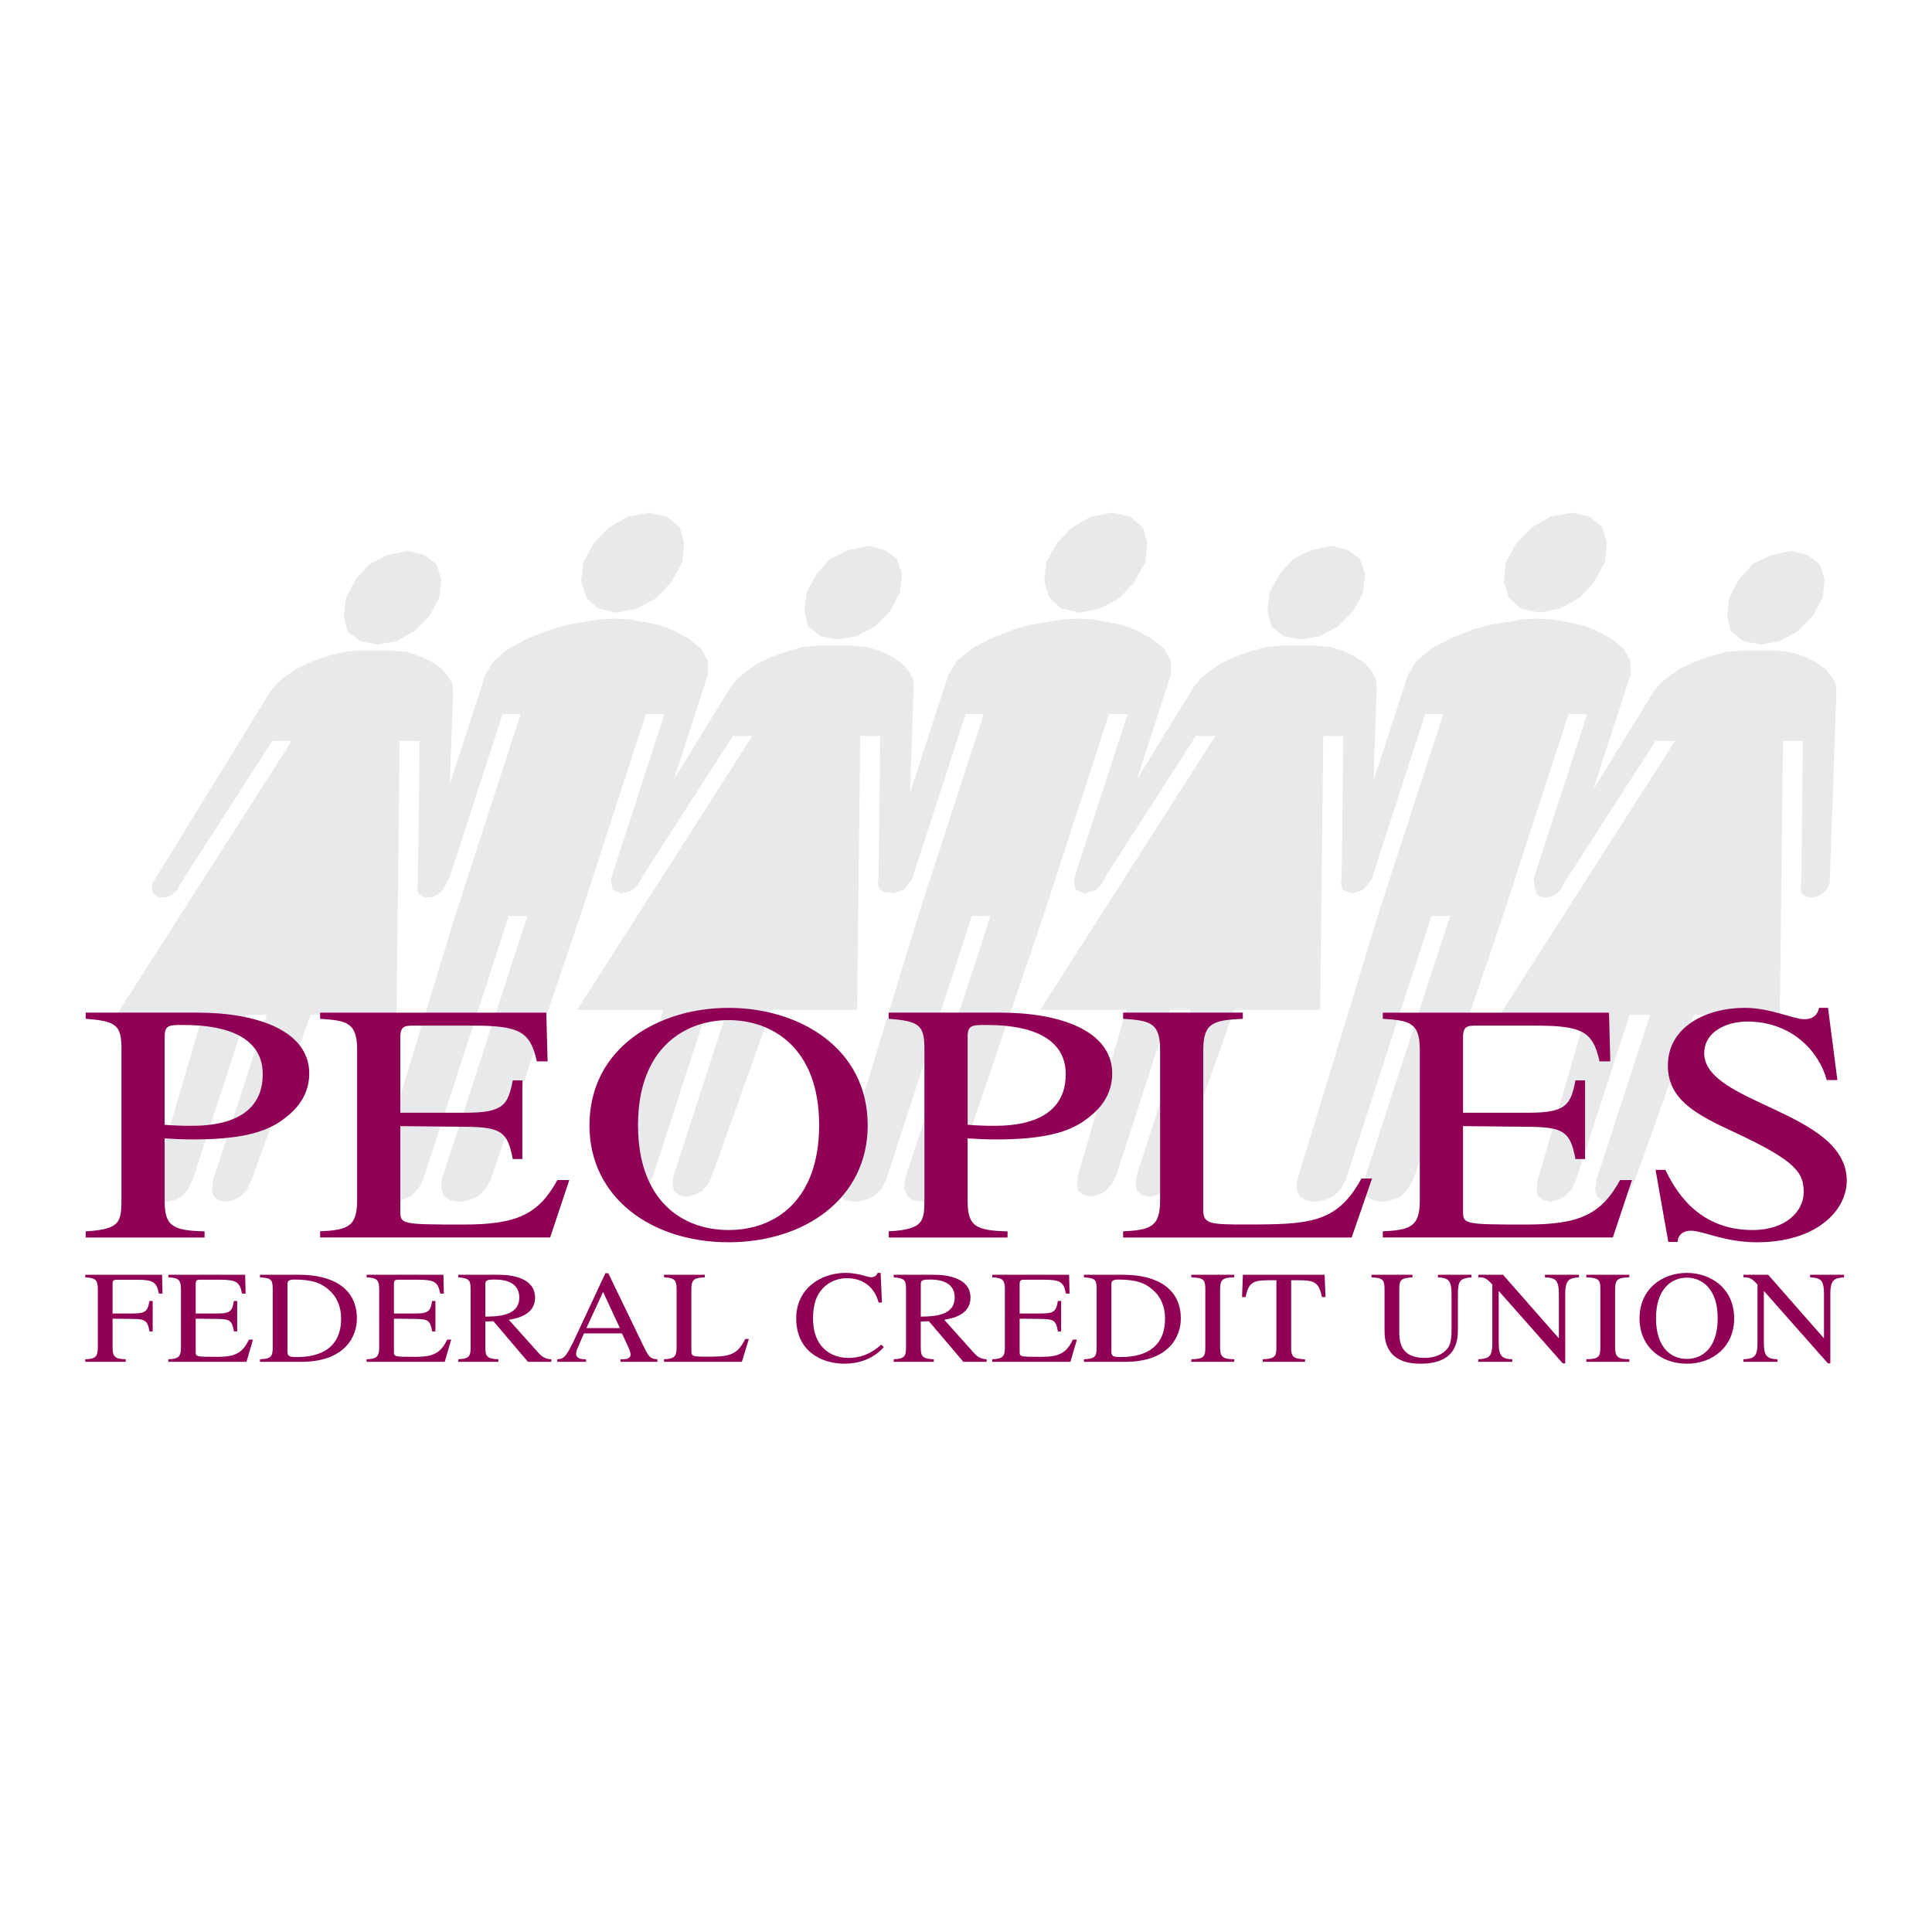 <svg xmlns="http://www.w3.org/2000/svg" width="2500" height="2500" viewBox="0 0 192.756 192.756"><g fill-rule="evenodd" clip-rule="evenodd"><path fill="#fff" d="M0 0h192.756v192.756H0V0z"/><path fill="#e8e9ea" d="M64.762 51.155l1.788.382 1.266 1.066.45 1.557-.193 1.94-1.068 1.94-1.479 1.612-1.959 1.065-2.046.41-1.833-.41-1.185-1.065-.513-1.612.192-1.94 1.068-1.94 1.544-1.557 1.876-1.066 2.092-.382zM52.619 91.38l-8.541 26.287-.054.901.281.769.631.425.912.133.865-.133.978-.398.746-.743.522-.954 9.008-26.499 6.472-19.921h1.857L60.944 87.72l.168 1.034.905.398 1.164-.398.814-1.034 6.636-20.425-.02-1.326-.656-1.247-1.282-1.034-1.767-.929-1.241-.425-1.347-.265-1.452-.265-1.539-.079-1.564.079-1.599.265-1.572.265-1.517.425-2.397.929-1.954 1.034-1.466 1.247-.829 1.326-6.637 20.425.115 1.034.932.398 1.137-.398.814-1.034 5.352-16.473h1.804l-6.473 19.921-8.079 26.499-.125.954.369.743.587.398.885.133.919-.133.987-.425.753-.769.452-.901 8.542-26.287h1.856zM86.631 54.458l1.642.41 1.21.902.514 1.529-.212 1.831-.977 1.831-1.509 1.529-1.822.984-1.883.328-1.723-.328-1.238-.984-.378-1.529.213-1.831.978-1.831 1.371-1.529 1.85-.902 1.964-.41z"/><path fill="#e8e9ea" d="M72.572 100.749l-5.361 16.498-.116.928.174.69.534.398.646.133.733-.133.792-.398.649-.69.434-.928 5.892-16.498h8.567l.31-27.321h1.989l-.163 14.217-.059.345.011.291.064.213.135.238.035.054.124.026.072.106.151.026.088.054.098.026h.504l.194-.026.123-.054.115-.026.141-.106.114-.026.097-.054.237-.238.255-.213.174-.291.165-.345.67-19.125-.077-.822-.449-.743-.652-.769-.933-.637-1.146-.557-1.268-.424-1.513-.16h-3.554l-1.511.16-1.544.424-1.56.557-1.348.637-1.125.769-.904.743-.665.822-11.758 19.125-.006.345-.015.291.037.213.108.238.089.054.071.026.098.106.124.026.089.054.097.026h.557l.168-.026.071-.054.193-.026.115-.106.141-.026.07-.054.264-.238.228-.213.148-.291.164-.345 9.156-14.217h1.937l-17.472 27.321h8.594l-4.813 16.445-.116.928.139.717.561.397.637.16.768-.16.739-.397.657-.717.435-.928 5.343-16.445h2.043zM110.961 51.155l1.789.382 1.266 1.066.449 1.557-.192 1.94-1.068 1.94-1.48 1.612-1.957 1.065-2.045.41-1.836-.41-1.184-1.065-.514-1.612.194-1.94 1.068-1.94 1.543-1.557 1.877-1.066 2.09-.382z"/><path fill="#e8e9ea" d="M98.82 91.38l-8.541 26.287-.055.901.28.769.632.425.912.133.865-.133.978-.398.746-.743.522-.954 9.009-26.499 6.471-19.921h1.857l-5.351 16.473.167 1.034.905.398 1.164-.398.814-1.034 6.635-20.425-.019-1.326-.657-1.247-1.281-1.034-1.768-.929-1.242-.425-1.345-.265-1.452-.265-1.539-.079-1.564.079-1.598.265-1.572.265-1.518.425-2.396.929-1.955 1.034-1.466 1.247-.829 1.326-6.636 20.425.114 1.034.933.398 1.136-.398.814-1.034 5.352-16.473h1.804l-6.473 19.921-8.079 26.499-.125.954.369.743.587.398.885.133.919-.133.986-.425.754-.769.452-.901 8.541-26.287h1.858zM132.83 54.458l1.643.41 1.211.902.513 1.529-.213 1.831-.976 1.831-1.508 1.529-1.824.984-1.881.328-1.725-.328-1.238-.984-.377-1.529.213-1.831.977-1.831 1.371-1.529 1.851-.902 1.963-.41z"/><path fill="#e8e9ea" d="M118.771 100.749l-5.361 16.498-.115.928.174.69.533.398.646.133.733-.133.793-.398.648-.69.436-.928 5.89-16.498h8.569l.308-27.321h1.991l-.164 14.217-.059.345.012.291.062.213.135.238.035.054.125.026.072.106.151.026.088.054.097.026h.504l.196-.026.123-.054.115-.026.14-.106.114-.026.097-.054.237-.238.254-.213.175-.291.164-.345.67-19.125-.078-.822-.447-.743-.652-.769-.934-.637-1.144-.557-1.268-.424-1.514-.16h-3.554l-1.51.16-1.545.424-1.561.557-1.347.637-1.125.769-.905.743-.664.822-11.757 19.125-.006.345-.016.291.037.213.108.238.089.054.071.026.097.106.125.026.088.054.098.026h.559l.166-.026.07-.054.195-.026.113-.106.141-.026.07-.054.264-.238.229-.213.148-.291.164-.345 9.156-14.217h1.936l-17.471 27.321h8.594l-4.813 16.445-.115.928.139.717.56.397.637.16.768-.16.74-.397.656-.717.436-.928 5.342-16.445h2.042zM156.814 51.155l1.788.382 1.265 1.066.451 1.557-.193 1.94-1.068 1.94-1.479 1.612-1.959 1.065-2.045.41-1.834-.41-1.183-1.065-.516-1.612.193-1.94 1.069-1.94 1.543-1.557 1.877-1.066 2.091-.382z"/><path fill="#e8e9ea" d="M144.672 91.38l-8.541 26.287-.055.901.279.769.633.425.912.133.866-.133.976-.398.746-.743.524-.954 9.008-26.499 6.47-19.921h1.858l-5.352 16.473.168 1.034.904.398 1.164-.398.815-1.034 6.637-20.425-.022-1.326-.654-1.247-1.283-1.034-1.768-.929-1.24-.425-1.348-.265-1.451-.265-1.539-.079-1.565.079-1.597.265-1.572.265-1.518.425-2.397.929-1.955 1.034-1.464 1.247-.831 1.326-6.636 20.425.115 1.034.932.398 1.138-.398.813-1.034 5.351-16.473h1.805l-6.473 19.921-8.08 26.499-.125.954.369.743.588.398.885.133.918-.133.988-.425.752-.769.453-.901 8.541-26.287h1.858zM40.676 54.957l1.643.41 1.21.902.513 1.529-.212 1.831-.977 1.83-1.508 1.53-1.823.984-1.882.328-1.724-.328-1.238-.984-.377-1.53.212-1.83.978-1.831 1.371-1.529 1.85-.902 1.964-.41zM26.617 101.247l-5.361 16.499-.115.928.173.69.534.398.647.133.733-.133.792-.398.648-.69.435-.928 5.891-16.499h8.568l.309-27.321h1.99l-.164 14.218-.059.344.012.292.063.213.135.238.035.053.125.027.072.106.15.026.088.054.099.026h.503l.194-.026.124-.054.115-.026.14-.106.115-.027.097-.053.236-.238.255-.213.175-.292.165-.344.67-19.125-.078-.822-.448-.743-.652-.769-.934-.637-1.145-.557-1.268-.424-1.514-.16h-3.554l-1.511.16-1.543.424-1.56.557-1.348.637-1.125.769-.904.743-.666.822-11.757 19.125-.007.344-.015.292.037.213.108.238.089.053.071.027.099.106.124.026.088.054.098.026h.557l.168-.026.07-.054.194-.026.114-.106.141-.027.071-.053.263-.238.228-.213.148-.292.165-.344 9.156-14.218h1.936L11.63 101.247h8.595l-4.813 16.446-.117.928.139.716.561.398.637.16.768-.16.74-.398.657-.716.434-.928 5.344-16.446h2.042zM178.691 54.957l1.643.41 1.209.902.514 1.529-.213 1.831-.977 1.83-1.508 1.53-1.822.984-1.883.328-1.724-.328-1.237-.984-.377-1.53.211-1.83.979-1.831 1.371-1.529 1.85-.902 1.964-.41z"/><path fill="#e8e9ea" d="M164.631 101.247l-5.36 16.499-.117.928.174.69.535.398.647.133.732-.133.791-.398.651-.69.433-.928 5.891-16.499h8.568l.309-27.321h1.99l-.164 14.218-.059.344.012.292.063.213.134.238.037.053.123.027.073.106.15.026.09.054.096.026h.506l.193-.026.123-.054.115-.026.141-.106.113-.027.098-.053.236-.238.256-.213.174-.292.166-.344.67-19.125-.078-.822-.45-.743-.65-.769-.934-.637-1.146-.557-1.268-.424-1.513-.16h-3.555l-1.51.16-1.545.424-1.56.557-1.346.637-1.127.769-.902.743-.666.822-11.758 19.125-.006.344-.016.292.038.213.109.238.088.053.07.027.1.106.123.026.09.054.097.026h.557l.168-.026.07-.054.194-.026.113-.106.142-.027.071-.053.263-.238.227-.213.148-.292.164-.344 9.157-14.218h1.937l-17.472 27.321h8.593l-4.812 16.446-.115.928.138.716.561.398.636.16.768-.16.74-.398.657-.716.435-.928 5.344-16.446h2.041z"/><path d="M16.426 103.413c0-1.117.466-1.152 1.738-1.152 1.864 0 8.051.068 8.051 4.912 0 5.149-5.678 5.149-7.246 5.149-.89 0-1.738-.034-2.543-.102v-8.807zm-7.872-1.767c3.096.237 3.563.645 3.563 3.051v14.711c0 2.455 0 3.239-3.563 3.443v.616h11.855v-.616c-3.262-.067-3.983-.579-3.983-3.068v-6.205c1.017.068 1.822.102 2.839.102 4.449 0 7.162-.61 8.992-2 .724-.543 2.596-1.933 2.596-4.576 0-4.3-5.274-6.072-11.122-6.072H8.554v.614zM54.888 123.462H31.939v-.611c2.714-.136 3.689-.441 3.689-3.058v-15.08c0-2.692-1.018-2.896-3.689-3.067v-.61h22.566l.129 4.854h-1.077c-.656-3.021-1.776-3.565-6.48-3.565H41.34c-.892 0-1.402 0-1.402 1.154v7.538h6.544c3.782 0 4.207-.814 4.675-3.226h.958v7.845h-.958c-.51-2.709-1.148-3.183-4.675-3.217l-6.544-.067v8.397c0 1.389 0 1.424 6.332 1.424 5.303 0 7.46-1.017 9.34-4.437h1.188l-1.91 5.726zM72.691 122.719c-4.709 0-9.036-3.016-9.036-10.47 0-7.727 4.708-10.472 9.036-10.472 4.327 0 9.036 2.745 9.036 10.472 0 7.454-4.327 10.47-9.036 10.47zm0 1.221c7.678 0 13.88-4.44 13.88-11.658 0-7.793-6.924-11.727-13.88-11.727-6.957 0-13.879 3.934-13.879 11.727 0 7.218 6.201 11.658 13.879 11.658zM96.54 103.413c0-1.117.466-1.152 1.738-1.152 1.863 0 8.051.068 8.051 4.912 0 5.149-5.678 5.149-7.246 5.149-.891 0-1.738-.034-2.542-.102v-8.807h-.001zm-7.873-1.767c3.096.237 3.562.645 3.562 3.051v14.711c0 2.455 0 3.239-3.562 3.443v.616h11.856v-.616c-3.264-.067-3.984-.579-3.984-3.068v-6.205c1.017.068 1.822.102 2.839.102 4.449 0 7.162-.61 8.992-2 .723-.543 2.596-1.933 2.596-4.576 0-4.3-5.275-6.072-11.121-6.072H88.667v.614zM123.996 101.646c-2.885.137-3.945.374-3.945 3.059v16.07c0 1.358.764 1.393 4.285 1.393 6.361 0 9.074-.136 11.492-4.587h1.061l-2.035 5.887h-22.801v-.616c2.713-.136 3.689-.441 3.689-3.058v-15.089c0-2.685-1.018-2.888-3.689-3.059v-.615h11.943v.615zM160.914 123.462h-22.949v-.611c2.715-.136 3.689-.441 3.689-3.058v-15.08c0-2.692-1.018-2.896-3.689-3.067v-.61h22.566l.129 4.854h-1.076c-.656-3.021-1.777-3.565-6.48-3.565h-5.736c-.893 0-1.402 0-1.402 1.154v7.538h6.543c3.783 0 4.207-.814 4.674-3.226h.959v7.845h-.959c-.51-2.709-1.146-3.183-4.674-3.217l-6.543-.067v8.397c0 1.389 0 1.424 6.33 1.424 5.305 0 7.461-1.017 9.34-4.437h1.188l-1.91 5.726zM183.316 107.756h-1.064c-.723-2.782-3.447-5.837-7.92-5.837-2.129 0-4.303 1.053-4.303 3.156 0 5.09 14.223 5.769 14.223 12.725 0 2.884-2.893 6.141-8.982 6.141-3.238 0-5.324-1.153-6.588-1.153-.885 0-1.307.577-1.307 1.119h-.928l-1.273-7.192h.977c.803 1.594 2.953 6.005 8.693 6.005 3.406 0 5.111-1.934 5.111-3.767 0-1.934-.682-3.087-6.943-6.005-3.908-1.798-6.607-3.291-6.607-6.65 0-3.868 3.84-5.746 7.672-5.746 2.557 0 4.855 1.135 5.922 1.135 1.191 0 1.404-.768 1.488-1.135h.895l.934 7.204zM14.908 132.837c-.159-1.102-.504-1.232-1.586-1.245l-2.09-.026v2.87c0 .983.288 1.141 1.312 1.181v.253h-4.04v-.253c1.083-.053 1.257-.25 1.257-1.324v-5.672c0-1.037-.347-1.116-1.257-1.182v-.255h7.664l.043 1.877h-.361c-.22-1.171-.602-1.381-2.196-1.381h-1.961c-.36 0-.461.052-.461.447v2.921h2.09c1.182 0 1.442-.263 1.586-1.25h.325v3.039h-.325zM24.591 135.871h-7.794v-.255c.925-.053 1.257-.171 1.257-1.181v-5.815c0-1.037-.347-1.116-1.257-1.182v-.255h7.664l.043 1.877h-.361c-.218-1.171-.593-1.381-2.191-1.381h-1.95c-.303 0-.477 0-.477.447v2.921h2.225c1.286 0 1.431-.315 1.589-1.25h.325v3.041h-.325c-.173-1.051-.39-1.234-1.589-1.247l-2.225-.026v3.258c0 .538 0 .552 2.152.552 1.803 0 2.524-.395 3.16-1.722h.404l-.65 2.218zM28.68 128.175c0-.263 0-.513.68-.513 1.823 0 2.633.355 3.327.921.998.814 1.346 1.879 1.346 2.983 0 3.825-3.559 3.825-4.485 3.825-.694 0-.868-.092-.868-.539v-6.677zm-2.742 7.696h4.102c4.426 0 5.566-2.569 5.566-4.317 0-2.945-2.297-4.37-5.769-4.37h-3.899v.255c1.112.078 1.271.209 1.271 1.18v5.818c0 .917-.174 1.127-1.271 1.18v.254zM44.369 135.871h-7.794v-.255c.925-.053 1.257-.171 1.257-1.181v-5.815c0-1.037-.347-1.116-1.257-1.182v-.255h7.664l.043 1.877h-.361c-.218-1.171-.593-1.381-2.192-1.381h-1.95c-.303 0-.477 0-.477.447v2.921h2.225c1.286 0 1.43-.315 1.589-1.25h.325v3.041h-.325c-.173-1.051-.39-1.234-1.589-1.247l-2.225-.026v3.258c0 .538 0 .552 2.152.552 1.802 0 2.524-.395 3.16-1.722h.404l-.649 2.218zM48.424 128.134c0-.38.13-.472.897-.472.594 0 2.489.039 2.489 1.782 0 1.874-2.171 1.9-3.386 1.913v-3.223zm6.577 7.482c-.593-.026-.939-.263-1.257-.617l-2.977-3.324c.738-.133 2.616-.448 2.616-2.204 0-2.016-2.384-2.287-3.671-2.287h-3.987v.255c1.011.091 1.228.209 1.228 1.176v5.675c0 .985-.058 1.261-1.228 1.327v.253h4.001v-.253c-1.158-.053-1.302-.303-1.302-1.183v-2.587l.81-.026 3.442 4.049h2.326v-.254h-.001zM58.507 132.502l1.662-3.609 1.676 3.609h-3.338zm7.079 3.114c-.636-.04-.838-.184-1.3-1.142l-3.598-7.445h-.289l-3.005 6.436c-.274.577-.723 1.534-1.055 1.862-.26.249-.506.275-.737.289v.253h2.861v-.253c-.303 0-.982 0-.982-.552 0-.144.043-.327.116-.498l.665-1.534h3.785l.592 1.259c.087.184.275.616.275.826 0 .485-.477.499-1.012.499v.253h3.685v-.253h-.001zM70.32 127.438c-.982.053-1.343.145-1.343 1.18v6.202c0 .524.26.538 1.459.538 2.167 0 3.091-.053 3.915-1.771h.361l-.693 2.282h-7.77v-.254c.924-.053 1.257-.171 1.257-1.18v-5.818c0-1.035-.347-1.114-1.257-1.18v-.254h4.071v.255zM87.66 129.952c-.361-1.378-1.402-2.429-3.179-2.429-.722 0-1.56.263-2.167.801-.563.499-1.199 1.34-1.199 3.229 0 2.783 1.719 3.926 3.539 3.926 1.777 0 2.817-.933 3.265-1.326l.26.236c-.015.026-1.257 1.668-3.916 1.668-2.326 0-4.825-1.262-4.825-4.53 0-2.94 2.427-4.53 4.913-4.53 1.286 0 2.225.435 2.542.435.072 0 .549 0 .664-.435h.304l.13 2.955h-.331zM91.866 128.134c0-.38.13-.472.897-.472.594 0 2.489.039 2.489 1.782 0 1.874-2.171 1.9-3.386 1.913v-3.223zm6.577 7.482c-.592-.026-.939-.263-1.256-.617l-2.977-3.324c.738-.133 2.615-.448 2.615-2.204 0-2.016-2.384-2.287-3.672-2.287h-3.986v.255c1.011.091 1.229.209 1.229 1.176v5.675c0 .985-.058 1.261-1.229 1.327v.253h4.001v-.253c-1.158-.053-1.303-.303-1.303-1.183v-2.587l.811-.026 3.441 4.049h2.325v-.254h.001zM106.795 135.871H99v-.255c.926-.053 1.258-.171 1.258-1.181v-5.815c0-1.037-.348-1.116-1.258-1.182v-.255h7.664l.045 1.877h-.361c-.219-1.171-.594-1.381-2.193-1.381h-1.949c-.303 0-.477 0-.477.447v2.921h2.225c1.285 0 1.43-.315 1.59-1.25h.324v3.041h-.324c-.174-1.051-.391-1.234-1.59-1.247l-2.225-.026v3.258c0 .538 0 .552 2.152.552 1.803 0 2.523-.395 3.16-1.722h.404l-.65 2.218zM110.883 128.175c0-.263 0-.513.682-.513 1.822 0 2.633.355 3.326.921.998.814 1.346 1.879 1.346 2.983 0 3.825-3.559 3.825-4.484 3.825-.695 0-.869-.092-.869-.539v-6.677h-.001zm-2.74 7.696h4.102c4.426 0 5.566-2.569 5.566-4.317 0-2.945-2.297-4.37-5.77-4.37h-3.898v.255c1.111.078 1.27.209 1.27 1.18v5.818c0 .917-.172 1.127-1.27 1.18v.254zM118.857 135.616c1.227-.026 1.4-.25 1.4-1.18v-5.818c0-.971-.203-1.127-1.4-1.18v-.254h4.287v.254c-1.055.039-1.416.131-1.416 1.18v5.818c0 1.021.348 1.153 1.416 1.18v.253h-4.287v-.253zM130.205 135.869h-4.217v-.253c1.314-.053 1.359-.354 1.359-1.325v-6.561h-.781c-1.59 0-1.98.249-2.299 1.68h-.348l.086-2.227h8.152l.088 2.227h-.35c-.303-1.443-.707-1.68-2.299-1.68h-.779v6.704c0 .893.172 1.142 1.387 1.182v.253h.001zM146.811 127.438c-1.111.104-1.357.302-1.357 1.679v3.424c0 1.049 0 3.517-3.738 3.517-3.58 0-3.58-2.56-3.58-3.347v-4.092c0-.971-.203-1.115-1.301-1.181v-.254h4.086v.254c-1.143.078-1.314.249-1.314 1.181v4.197c0 .839 0 2.663 2.514 2.663 1.127 0 1.949-.42 2.369-1.037.188-.288.332-.721.332-1.783v-3.542c0-1.403-.346-1.626-1.357-1.679v-.254h3.348v.254h-.002zM157.533 127.438c-.91.092-1.371.145-1.371 1.681v6.905h-.246l-6.361-7.197h-.029v5.111c0 1.35.305 1.638 1.359 1.678v.253h-3.393v-.253c1.098-.065 1.4-.263 1.4-1.678v-5.779c-.592-.655-.822-.721-1.4-.721v-.254h2.467l5.541 6.309h.029v-4.377c0-1.508-.406-1.612-1.389-1.678v-.254h3.393v.254zM158.268 135.616c1.229-.026 1.402-.25 1.402-1.18v-5.818c0-.971-.203-1.127-1.402-1.18v-.254h4.289v.254c-1.055.039-1.416.131-1.416 1.18v5.818c0 1.021.346 1.153 1.416 1.18v.253h-4.289v-.253zM168.297 135.581c-1.604 0-3.078-1.168-3.078-4.055 0-2.991 1.604-4.054 3.078-4.054s3.078 1.062 3.078 4.054c0 2.887-1.473 4.055-3.078 4.055zm0 .477c2.615 0 4.721-1.723 4.721-4.518 0-3.018-2.35-4.543-4.721-4.543-2.369 0-4.719 1.525-4.719 4.543 0 2.795 2.104 4.518 4.719 4.518zM183.986 127.438c-.91.092-1.373.145-1.373 1.681v6.905h-.244l-6.361-7.197h-.029v5.111c0 1.35.303 1.638 1.359 1.678v.253h-3.393v-.253c1.098-.065 1.4-.263 1.4-1.678v-5.779c-.592-.655-.824-.721-1.4-.721v-.254h2.467l5.539 6.309h.029v-4.377c0-1.508-.404-1.612-1.389-1.678v-.254h3.395v.254z" fill="#900055"/></g></svg>